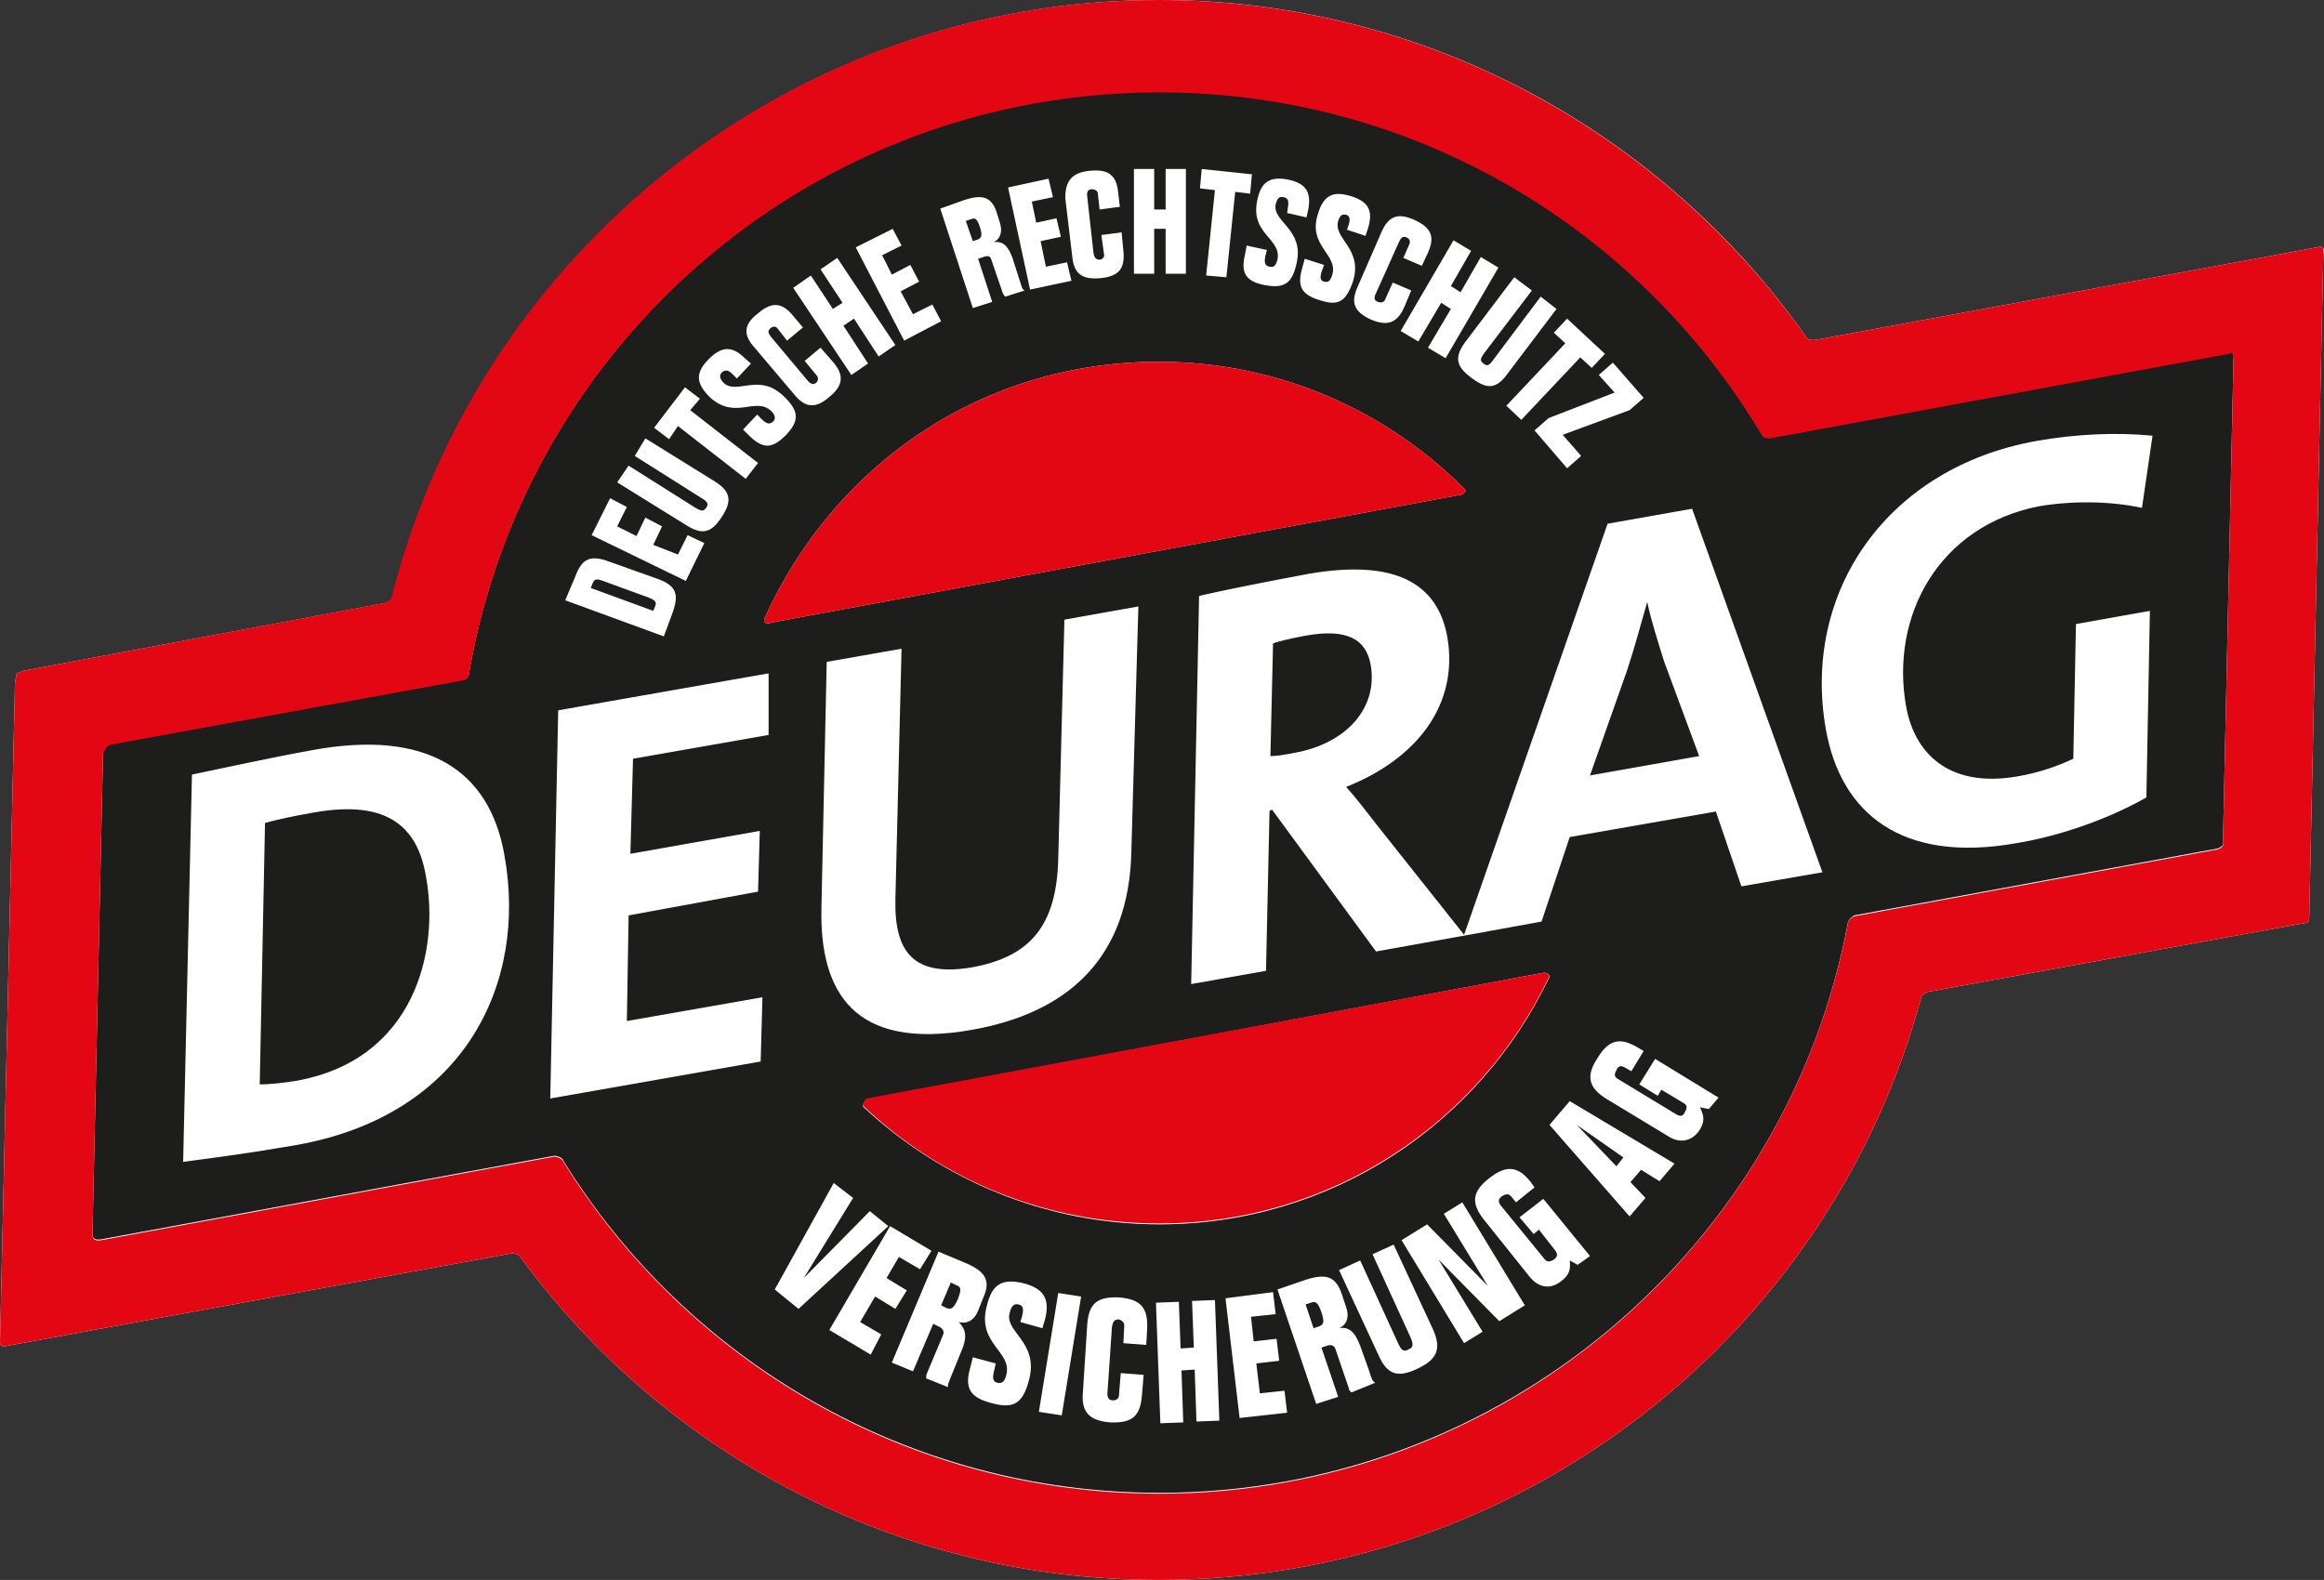 <?xml version="1.0" encoding="UTF-8"?>
<svg xmlns="http://www.w3.org/2000/svg" id="uuid-ab59e49e-d361-4455-9860-0c706744db4b" viewBox="0 0 263.978 179.5">
  <rect x="0" y="0" width="263.978" height="179.5" fill="#333333" stroke="none"/>
  <defs>
    <style>.uuid-1113ee17-f7d0-4670-b13d-03c468f50e57{fill:#fff;}.uuid-22aea77a-12a3-4661-85ac-083d17de33bd{fill:#e30613;}.uuid-ab6f2131-5b9d-49e4-b27c-9b7b84b95c9f{fill:#1d1d1b;}</style>
  </defs>
  <path class="uuid-1113ee17-f7d0-4670-b13d-03c468f50e57" d="m263.903,28.2c-.2-.3-.7-.1-.7-.1l-56.9,10.5s-1,.2-1.2-.4C188.903,15.2,162.003,0,131.703,0,89.703,0,54.403,28.9,44.603,67.8c-.1.5-.8.7-.8.7l-41.1,7.7-.8.3-.2,1L.003,152.4s-.1.8.8.5l57.3-10.5s.8,0,1,.4c16.3,22.3,42.8,36.7,72.5,36.7,41.4,0,76.3-28,86.6-66.1.1-.4.7-.7.7-.7l42.7-7.8s.5,0,.6-.2c.1-.1.1-.6.1-.6l1.6-75.3c.1 0.0.1-.5-0-.6Z"></path>
  <path class="uuid-ab6f2131-5b9d-49e4-b27c-9b7b84b95c9f" d="m155.703,75.6c-.5-3-2.7-4.2-7.3-3.4-1.6.3-3,.6-3.8.9l-.3,12.8c.6,0,1.4-.1,2.9-.4,5.8-1.1,9.3-5.1,8.5-9.9Zm-47.1,70.4l-.6-.3-1.1,2.6.6.3c.5.2.8.1,1.3-1,.4-1.1.4-1.4-.2-1.6Zm78.5-77.6h0c-.7,2.4-1.4,5.1-2.3,7.8l-4.2,11.9,12.4-2.2-4-10.8c-.7-2.3-1.4-4.4-1.9-6.7Zm66.1-28.3l-52.1,9.6s-.8.1-1-.4c-13.9-23.3-39.3-38.9-68.4-38.9-39.3,0-71.9,28.5-78.4,65.9,0,.7-.5.9-.7.9-15.4,2.8-35.6,6.5-40,7.3-.6.1-.9,1.1-.9,1.1l-1.2,54.6s0,.4.2.5c.2.2.8.1.8.1l41.7-7.7h0l9.8-1.8s.9.1,1,.6c14,22.6,39.1,37.7,67.7,37.7,38.9,0,71.3-27.9,78.2-64.8.1-.4.7-.8.7-.8l41.3-7.6s.3-.1.5-.3c.2-.2.1-.6.1-.6l1.2-54.9c-0.0.1.2-.7-.5-.5Zm-66.5,5.1l-1.6,1.4-7.6,2.8,2.1,2.4-1.6,1.4-3.7-4.3,1.6-1.4,7.5-2.9-1.8-2,1.6-1.4,3.5,4Zm-4.4-5l-1.5,1.6-1.3-1.2-6.7,7.1-1.7-1.6,6.7-7.1-1.3-1.2,1.5-1.6,4.3,4Zm-8.3-7.2l-5.4,7.1c-.5.7-.5.9-.1,1.2s.6.3,1.1-.4l5.4-7.2,1.8,1.4-5.6,7.4c-1.3,1.8-2.4,1.7-4.1.4-1.6-1.2-2-2.2-.7-4l5.6-7.4,2,1.5Zm-6.9-4.5l-2.3,4,1.1.7,2.3-4,2,1.2-6,10.3-2-1.2,2.6-4.4-1.1-.7-2.6,4.4-2-1.2,6-10.3,2,1.2Zm-6.4-3.5c1.9.9,2.3,1.9,1.5,3.7l-.7,1.5-2.1-.9.7-1.6c.1-.3,0-.6-.3-.7-.4-.2-.6-.1-.9.5l-2.6,5.8c-.3.6-.2.8.2,1,.3.1.6.1.8-.2l.9-2,2.1.9-.8,1.9c-.8,1.8-1.9,2.2-3.8,1.4-1.9-.9-2.3-1.9-1.5-3.7l2.7-6.2c.8-1.8,1.8-2.3,3.8-1.4Zm-11-.7c.6-2,1.6-2.7,3.8-2,1.9.6,2.5,1.6,1.9,3.6l-.3.9-2.1-.7.2-.6c.2-.6.1-1-.3-1.1-.5-.1-.7.1-.9.7-.6,2,2.8,3.1,1.7,6.8-.8,2.4-1.7,2.9-3.8,2.2-2-.6-2.6-1.5-2-3.6l.3-1.1,2.2.7-.3.8c-.2.7-.1,1,.3,1.1.5.1.7-.1.9-.7.8-2.4-2.8-3.3-1.6-7Zm-6.9-1.5c.4-2.1,1.4-2.8,3.5-2.4,1.9.4,2.7,1.3,2.3,3.4l-.2.9-2.2-.5.1-.7c.1-.7,0-1-.5-1.1s-.7.1-.9.8c-.4,2,3.2,2.8,2.4,6.6-.5,2.4-1.4,3-3.6,2.6-2.1-.4-2.8-1.3-2.3-3.4l.2-1.1,2.3.5-.2.8c-.1.7,0,1,.5,1.1s.7-.1.9-.8c.5-2.4-3.1-2.9-2.3-6.7Zm-6.3-3.6l5.7.6-.2,2.2-1.7-.2-1,9.7-2.3-.2,1-9.7-1.7-.2.2-2.2Zm-5.4,0v4.6h1.3v-4.6h2.3v11.9h-2.3v-5.1h-1.3v5.1h-2.3v-11.9h2.3Zm-7.3.2c2.1-.2,3,.5,3.2,2.4l.2,1.7-2.3.3-.2-1.8c0-.3-.3-.5-.7-.5s-.6.3-.5.9l.7,6.3c.1.6.3.8.7.8.3,0,.6-.3.5-.6l-.3-2.2,2.3-.3.2,2.1c.2,2-.5,2.9-2.6,3.1s-3-.5-3.2-2.4l-.8-6.7c0-1.9.7-2.9,2.8-3.1Zm-4.7.9l.5,2.1-2.4.5.5,2.4,2.3-.5.5,2.1-2.3.5.6,2.9,2.4-.5.5,2.1-4.7,1-2.5-11.6,4.6-1Zm-9.5,2.4c1.9-.6,3-.4,3.6,1.4l.4,1.3c.2.7.2,1.6-.7,2.1h0c1-.1,1.6.4,2.1,1.8l.8,2.5c.3.9.3,1.1.6,1.2l-2.2.7c-.2-.1-.2-.3-.3-.4l-1.3-3.8c-.1-.4-.4-.5-.9-.3l-.6.2,1.6,4.9-2.2.7-3.7-11.3,2.8-1Zm-8.2,3.3l1,1.9-2.2,1.1,1.1,2.2,2.1-1.1,1,1.9-2.1,1.1,1.4,2.6,2.2-1.1,1,1.9-4.2,2.2-5.5-10.6,4.2-2.1Zm-9.3,5.3l2.5,3.8,1.1-.7-2.5-3.8,1.9-1.3,6.6,9.9-1.9,1.3-2.8-4.3-1.2.8,2.8,4.3-1.9,1.3-6.6-9.9,2-1.4Zm-6,4.3c1.6-1.4,2.8-1.2,4,.3l1.1,1.3-1.8,1.5-1.1-1.4c-.2-.3-.6-.2-.8,0-.3.3-.3.5.1,1l4.1,4.9c.4.5.7.5,1,.3.2-.2.3-.5.1-.8l-1.4-1.7,1.8-1.5,1.4,1.6c1.3,1.5,1.2,2.7-.4,4-1.6,1.4-2.8,1.2-4-.3l-4.4-5.2c-1.4-1.5-1.4-2.7.3-4Zm-5.6,5.2c1.4-1.4,2.6-1.6,4.1-.1l.7.6-1.6,1.7-.5-.5c-.5-.5-.8-.5-1.2-.2-.3.3-.3.7.2,1.2,1.5,1.4,4-1.2,6.8,1.5,1.8,1.7,1.8,2.8.3,4.4-1.5,1.5-2.5,1.7-4.1.2l-.8-.8,1.6-1.7.6.6c.5.5.9.5,1.2.2.3-.3.3-.7-.2-1.2-1.8-1.7-4.1,1.1-7-1.6-1.5-1.5-1.7-2.7-.1-4.3Zm-2.7,3.2l1.7,1.3-1.1,1.3,7.7,6-1.4,1.8-7.7-6-1,1.5-1.7-1.3,3.5-4.6Zm-6.4,8.9l7.6,4.8c.7.4.9.4,1.2,0,.3-.4.2-.7-.5-1.1l-7.6-4.8,1.2-2,7.9,4.9c1.9,1.2,1.9,2.3.8,4s-2.1,2.2-4,1l-7.9-4.9,1.3-1.9Zm-2.1,3.7l1.9,1-1.1,2.2,2.2,1.1,1-2.1,1.9,1-1,2.1,2.8,1.1,1.1-2.2,1.9.9-2.1,4.3-10.7-5.2,2.1-4.2Zm-4,9c.7-1.9,1.5-2.6,3.6-1.9l5.9,2.1c2.1.8,2.3,1.8,1.6,3.8l-1,2.7-11.2-4.1,1.1-2.6Zm-31.7,64.5c-5.2.9-9,1.4-12.8,1.9l1-44c3.4-.7,8.8-1.9,13.8-2.8,12.7-2.3,20,2.1,21.7,12,2.6,14.4-4.4,29.5-23.7,32.9Zm53.7-46.6l-15.4,2.7-.3,10.8,14.7-2.6-.2,6.9-14.7,2.7-.2,12,15.4-2.7-.2,7.3-23.9,4.2.9-44.1,23.9-4.2v7Zm-.4-13.4c8-17.5,24.8-29,44.7-29,13.6,0,25.8,5.5,34.7,14.4.5.4-.3.7-.3.7l-78.2,14.5s-1.4.5-.9-.6Zm41.6,26.8c-.3,11.6-6.8,18.1-18.1,20.1-13.5,2.4-17.3-4.4-17.1-13.8l.6-28,8.5-1.5-.7,28.6c-.1,6,2.2,8.7,8.7,7.6,6.6-1.2,9.6-4.7,9.8-12.3l.7-27.2,8.4-1.5-.8,28Zm46.9,13.6s.9.1.5.7c-7.9,16.5-24.7,27.9-44.2,27.9-13,0-24.8-5.1-33.6-13.3-.3-.2.3-.9.3-.9l77-14.4Zm-87.4,36l6.7-12.1,2.2,1.7-5.6,9.1h0l7.5-7.6,2.1,1.7-10.2,9.4-2.7-2.2Zm10.9,7.4l-4.7-2.8,6.9-11.8,4.7,2.8-1.3,2.1-2.4-1.4-1.4,2.4,2.3,1.4-1.3,2.1-2.3-1.4-1.7,2.9,2.4,1.4-1.2,2.3Zm10.3-.4l-1.1,2.7c-.4,1-.5,1.2-.4,1.4l-2.5-1c0-.2,0-.4.1-.6l1.8-4.3c.2-.4,0-.8-.5-1l-.6-.3-2.3,5.4-2.4-1,5.3-12.6,3.1,1.3c2.1.9,2.9,1.9,2,3.9l-.6,1.5c-.3.8-1,1.6-2.2,1.3h0c.8.8,1,1.7.3,3.3Zm7.7,3.2c-.7,2.8-1.8,3.4-4.3,2.7-2.3-.6-3.1-1.6-2.4-4l.3-1.2,2.6.7-.2.9c-.2.8-.1,1.2.4,1.3s.8-.1,1-.9c.7-2.7-3.4-3.5-2.2-7.9.6-2.4,1.7-3.1,4.2-2.5,2.2.6,3,1.7,2.4,4.1l-.3,1-2.5-.7.2-.7c.2-.8.1-1.2-.4-1.3s-.8.1-1,.9c-.7,2.2,3.3,3.3,2.2,7.6Zm3.7,4.1l-2.6-.4,2.2-13.5,2.6.4-2.2,13.5Zm9.7-9.9l-.1,1.9-2.6-.2.1-2c0-.4-.3-.6-.6-.7-.5,0-.7.2-.8.9l-.5,7.3c-.1.7.2,1,.6,1s.7-.2.7-.6l.2-2.5,2.6.2-.2,2.4c-.2,2.3-1.1,3.1-3.6,3-2.4-.2-3.3-1.2-3.1-3.4l.5-7.8c.2-2.3,1.1-3.1,3.6-3,2.5.2,3.3,1.2,3.2,3.5Zm5.6,10.6l-.2-5.9-1.5.1.2,5.9-2.6.1-.5-13.7,2.6-.1.2,5.3,1.5-.1-.2-5.3,2.6-.1.5,13.7-2.6.1Zm4.9-.4l-1.6-13.6,5.4-.7.3,2.5-2.8.3.3,2.8,2.6-.3.3,2.5-2.6.3.4,3.4,2.8-.3.3,2.5-5.4.6Zm12.7-2.9c-.2-.2-.3-.3-.3-.5l-1.5-4.4c-.1-.4-.5-.6-1-.4l-.6.2,1.9,5.6-2.5.8-4.4-13,3.2-1.1c2.2-.7,3.4-.5,4.1,1.6l.5,1.5c.3.8.3,1.9-.8,2.4h0c1.1-.2,1.8.4,2.4,2l1,2.8c.3,1,.4,1.2.7,1.4l-2.7,1.1Zm7.5-2.7c-2.1,1-3.4.8-4.4-1.5l-4.5-9.7,2.4-1.1,4.3,9.4c.4.9.7,1,1.2.7.5-.2.6-.5.2-1.4l-4.3-9.4,2.4-1.1,4.5,9.7c1,2.3.3,3.4-1.8,4.4Zm9.3-5.4l-6.9-7h0l5,8.2-2.1,1.3-7.1-11.7,2.9-1.8,6.9,7h0l-5-8.2,2.1-1.3,7.1,11.7-2.9,1.8Zm8.9-6.4l-.9-.5c.1,1,0,1.6-.9,2.3-1.2,1-2.6.9-3.7-.5l-5.2-6.5c-1.4-1.8-1.3-3.1.6-4.6,2-1.6,3.3-1.4,4.7.3l.5.7-2.1,1.7-.5-.6c-.3-.4-.6-.4-1.1-.1-.4.3-.5.6-.1,1.1l4.9,6c.3.4.6.4,1.1.1.4-.3.5-.6.1-1.1l-1.8-2.3-.6.5-1.6-1.9,2.7-2.1,5.3,6.5-1.4,1Zm9.3-9.5l-2.1-1.3-1.2,1.4,1.7,1.8-1.8,2.1-9.1-10.4,2.3-2.7,11.9,7.1-1.7,2Zm5.6-8.2l-1-.2c.4.9.6,1.5,0,2.5-.8,1.3-2.2,1.7-3.6.8l-7.1-4.3c-1.9-1.2-2.3-2.5-1-4.5,1.3-2.2,2.6-2.5,4.6-1.3l.7.4-1.4,2.3-.7-.4c-.5-.3-.8-.2-1,.3-.3.5-.2.8.2,1l6.6,4c.5.3.8.2,1-.3.3-.5.2-.8-.2-1l-2.5-1.5-.4.7-2.1-1.3,1.8-2.9,7.2,4.4-1.1,1.3Zm3.7-25.3l-2.9-8.5-16.6,2.9-3.2,9.6-8.8,1.6-10,1.8-11.8-16.1-.3.1-.4,18.2-8.5,1.5.9-44.1c3.5-.8,7.6-1.6,12.4-2.5,9.8-1.7,14.7,1,15.8,7.2,1.3,7.6-3.4,13.8-11.5,17,1.1,1.2,2.3,2.8,3.4,4.2l10,12.6,16.3-46.7,9.6-1.7,14.8,41.3-9.2,1.6Zm18.7-20.5c.9,5.2,4.7,9.4,12.7,8,2.3-.4,4.4-1.1,6.3-2l.3-15.3,8.4-1.5-.4,21.2c-4.4,2.5-9.9,4.4-14.8,5.2-13,2.3-19.9-3.4-21.6-12.9-2.8-15.8,7.1-29.8,23.9-32.8,4.5-.8,9.1-1,13.2-.6l-1.2,8.2c-3.7-.8-8-.8-11.6-.2-11.5,2.2-17,12.5-15.2,22.7Zm-32.1,51.3l-5.3-3.7h0l4.5,4.7.8-1Zm-110.7-63.6l-5.2-1.9c-.8-.3-1-.2-1.2.3l-.2.5,7.1,2.6.2-.5c.2-.4.1-.7-.7-1Zm37.6-42.1c-.3-.9-.5-1.1-1-.9l-.6.2.8,2.3.6-.2c.4-.2.5-.5.2-1.4ZM35.703,92.3c-2.3.4-4.2.8-5.6,1.2l-.6,29.7c1.2,0,2.9-.2,4.1-.4,13.6-2.4,16.3-14.9,14.8-23.1-.9-5.6-4.2-8.9-12.7-7.4Zm113.2,55.7l-.6.2.9,2.7.6-.2c.5-.2.7-.4.3-1.6-.4-1.1-.6-1.3-1.2-1.1Z"></path>
  <path class="uuid-22aea77a-12a3-4661-85ac-083d17de33bd" d="m166.303,55.5c-8.9-8.9-21.1-14.4-34.7-14.4-19.9,0-36.7,11.5-44.7,29-.5,1.1.9.6.9.6l78.2-14.5s.8-.3.3-.7Zm9.1,55l-77,14.3s-.6.7-.3.9c8.8,8.3,20.6,13.3,33.6,13.3,19.5,0,36.3-11.4,44.2-27.9.3-.5-.5-.6-.5-.6Zm88.5-82.3c-.2-.3-.7-.1-.7-.1l-56.9,10.5s-1,.2-1.2-.4C188.803,15.2,162.003,0,131.603,0,89.603,0,54.303,28.9,44.503,67.8c-.1.5-.8.7-.8.7l-41,7.7-.8.3-.2,1L.003,152.4s-.1.8.8.5l57.3-10.5s.8,0,1,.4c16.3,22.3,42.8,36.7,72.5,36.7,41.4,0,76.3-28,86.6-66.1.1-.4.7-.7.7-.7l42.7-7.8s.5,0,.6-.2c.1-.1.1-.6.1-.6l1.6-75.3s-0-.5-0-.6Zm-10.2,12.5l-1.2,54.9s.1.4-.1.6c-.2.2-.5.3-.5.3l-41.3,7.6s-.7.4-.7.8c-7,36.9-39.3,64.8-78.2,64.8-28.6,0-53.7-15.1-67.7-37.7-.2-.5-1-.6-1-.6l-9.8,1.8h0l-41.7,7.7s-.6.1-.8-.1c-.2-.2-.2-.5-.2-.5l1.2-54.6s.3-1,.9-1.1c4.4-.8,24.6-4.5,40-7.3.2,0,.7-.2.7-.9C59.803,38.9,92.403,10.5,131.703,10.5c29.1,0,54.5,15.6,68.4,38.9.2.5,1,.4,1,.4l52.1-9.6c.7-.3.5.5.5.5Z"></path>
</svg>
